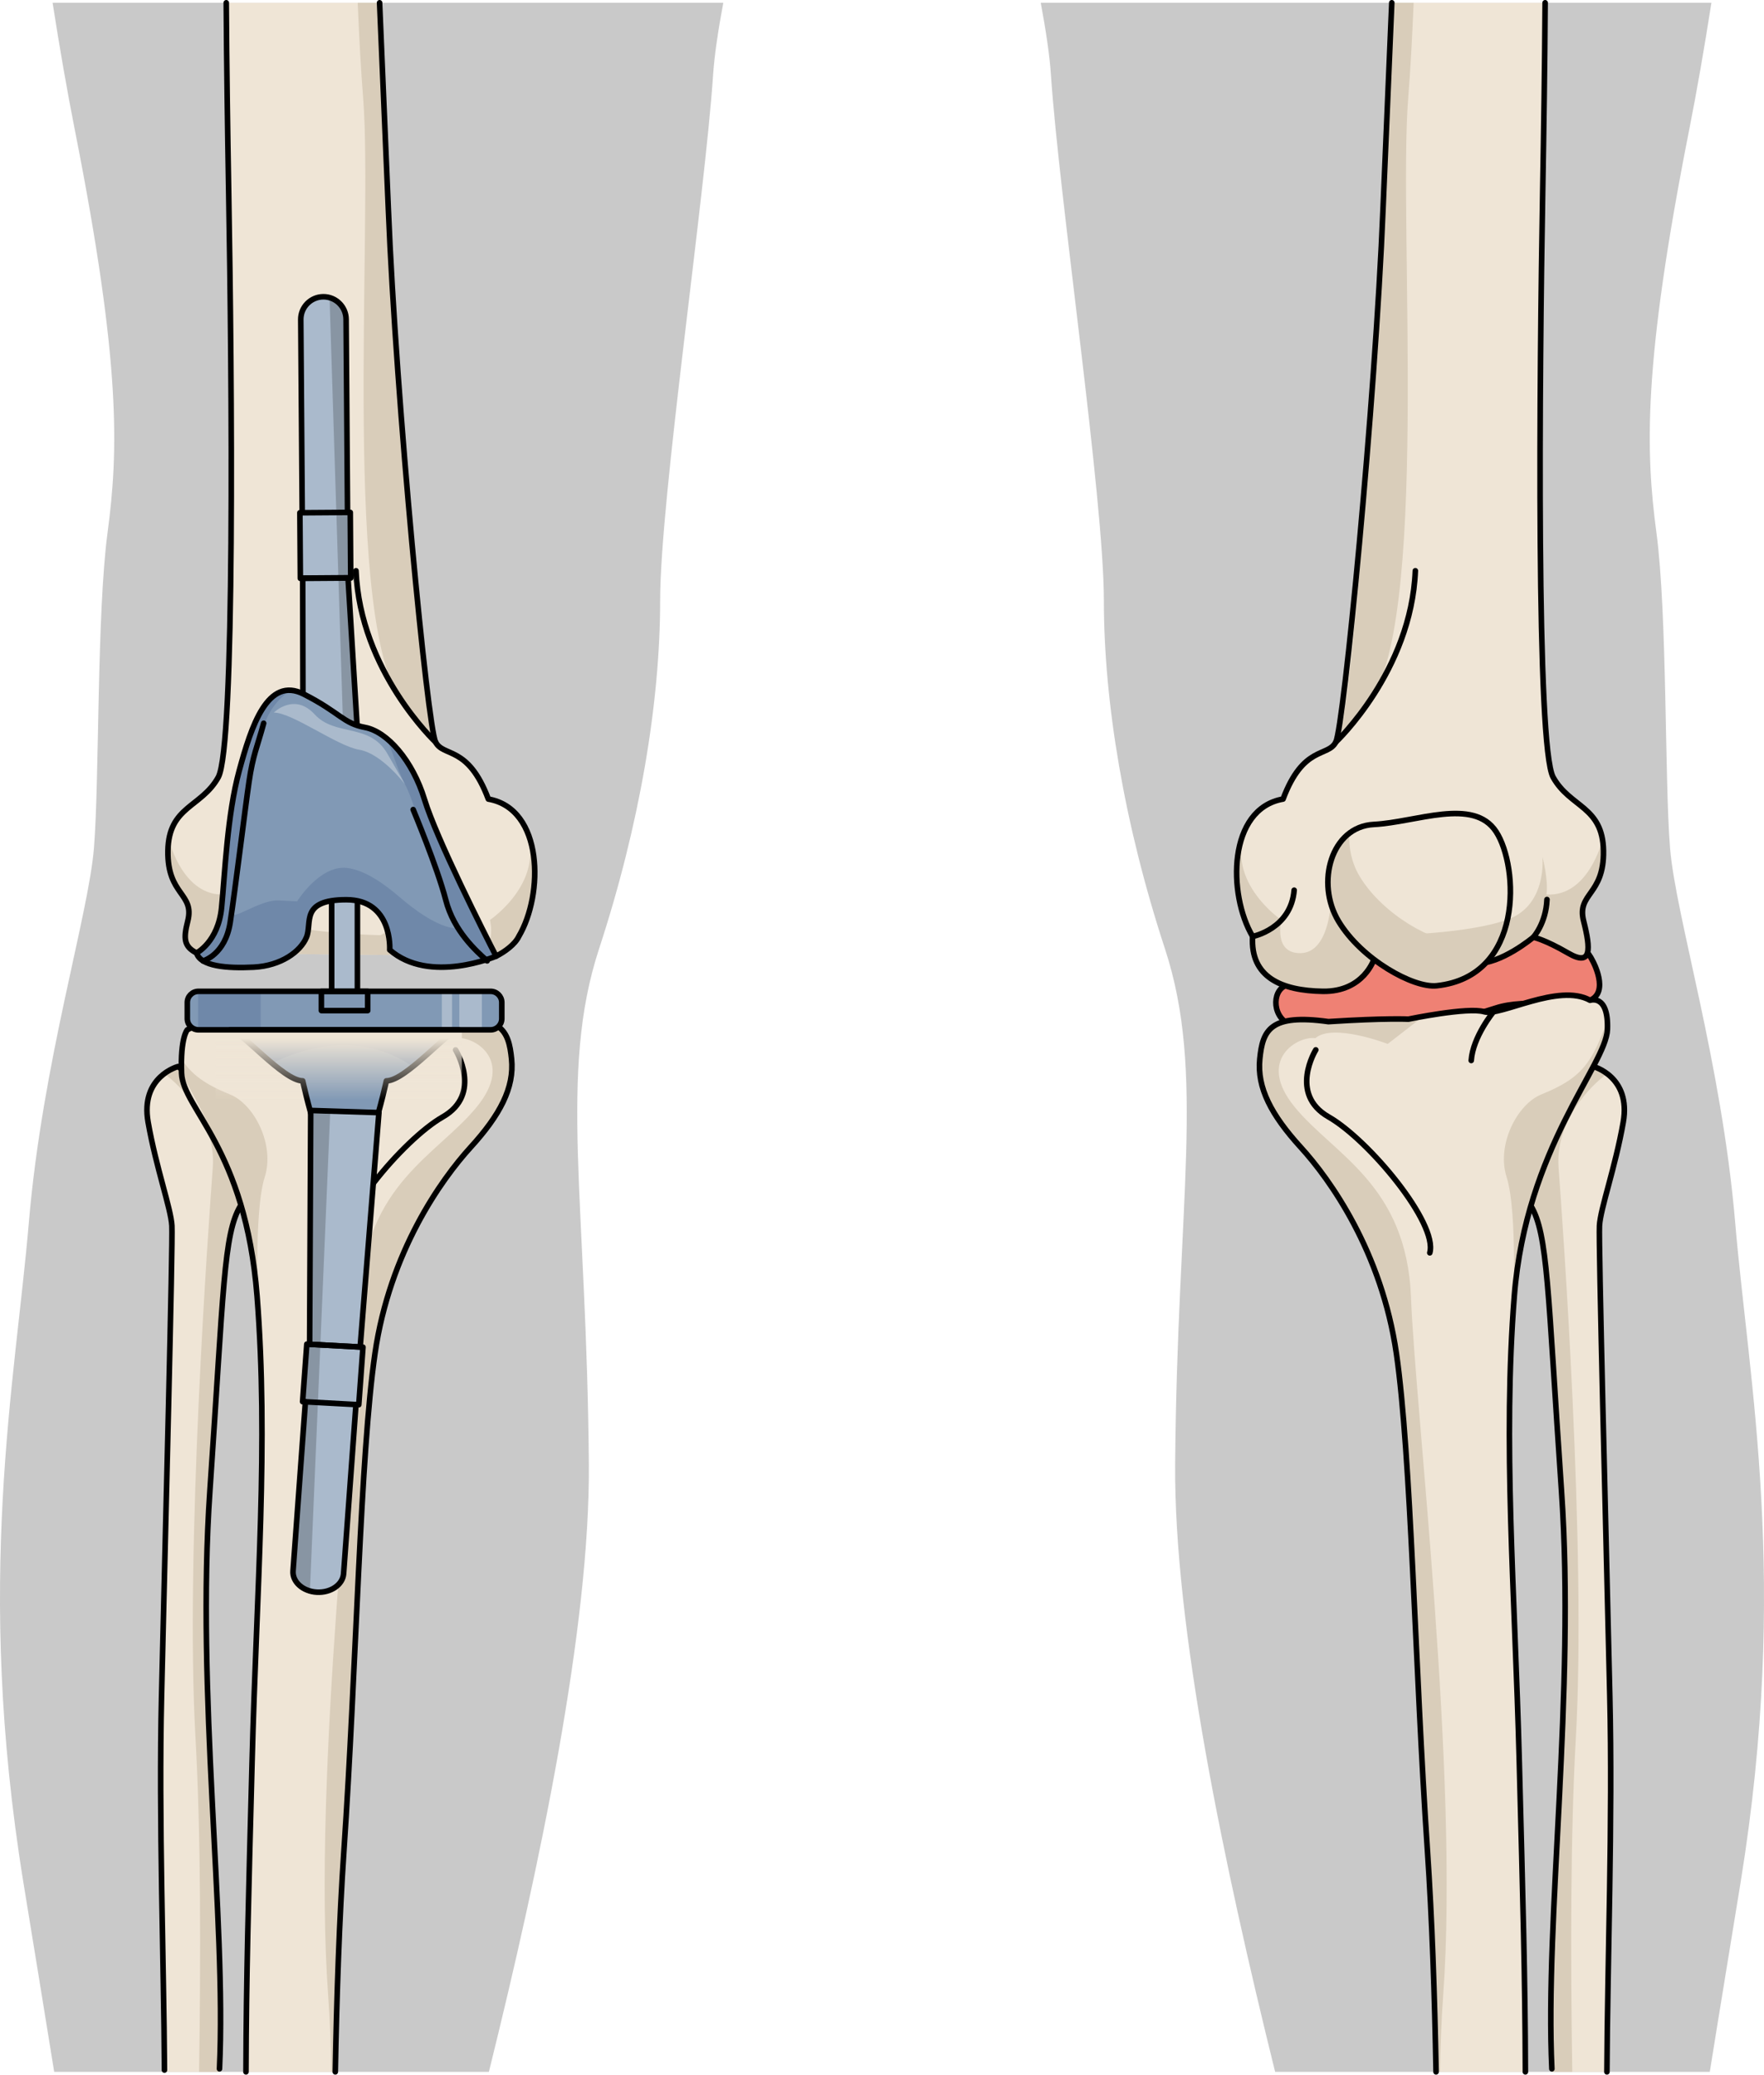 <?xml version="1.0" encoding="utf-8"?>
<!-- Generator: Adobe Illustrator 16.0.0, SVG Export Plug-In . SVG Version: 6.00 Build 0)  -->
<!DOCTYPE svg PUBLIC "-//W3C//DTD SVG 1.1//EN" "http://www.w3.org/Graphics/SVG/1.1/DTD/svg11.dtd">
<svg version="1.1" id="Layer_1" xmlns="http://www.w3.org/2000/svg" xmlns:xlink="http://www.w3.org/1999/xlink" x="0px" y="0px"
	 width="316.222px" height="371.814px" viewBox="11.732 -0.5 316.222 371.814" enable-background="new 11.732 -0.5 316.222 371.814"
	 xml:space="preserve">
<g>
	<g>
		<path fill="#C9C9C9" d="M323.756,336.878c8.768-54.029,1.463-89.562-0.968-118.278c-2.436-28.715-10.709-55-11.68-67.171
			c-0.979-12.168-0.488-41.856-2.438-56.462c-1.949-14.604-2.431-30.177,5.842-72.037c1.403-7.102,2.748-14.829,4.011-22.93H198.301
			c0.933,4.997,1.593,9.409,1.828,12.952c1.46,21.904,9.487,75.93,9.487,94.185c0,18.249,3.652,40.152,10.956,62.42
			c7.3,22.274,2.186,45.271,1.822,92.359c-0.225,29.146,8.778,71.99,17.923,108.896h77.92
			C319.95,360.079,321.829,348.762,323.756,336.878z"/>
		<path fill="#C9C9C9" d="M117.292,261.916c-0.362-47.089-5.477-70.085,1.827-92.359c7.3-22.268,10.954-44.171,10.954-62.42
			c0-18.255,8.03-72.28,9.489-94.185c0.236-3.543,0.897-7.955,1.83-12.952H21.162c1.263,8.101,2.608,15.828,4.011,22.93
			c8.273,41.86,7.791,57.434,5.839,72.037c-1.944,14.605-1.457,44.293-2.435,56.462c-0.974,12.171-9.245,38.457-11.675,67.171
			c-2.436,28.717-9.739,64.249-0.977,118.278c1.927,11.884,3.806,23.201,5.52,33.935h77.927
			C108.517,333.906,117.517,291.063,117.292,261.916z"/>
	</g>
	<g>
		<g>
			<g>
				<g>
					<g>
						<g>
							<path fill="#EFE5D6" d="M297.36,190.641l-12.673,9.397c0,0-1.574,10.475,1.479,15.57c3.047,5.093,2.991,14.884,5.483,51.085
								c2.492,36.203-2.981,76.58-1.724,103.574c0.009,0.179,0.018,0.365,0.025,0.545h9.843c0.095-19.482,1.051-44.967,0.518-67.39
								c-0.704-29.732-2.028-81.132-1.853-84.25s2.823-10.371,4.263-18.556C304.163,192.429,297.36,190.641,297.36,190.641z"/>
							<path fill="#D9CDBA" d="M284.687,200.038c0,0-1.574,10.475,1.479,15.57c3.047,5.093,2.991,14.884,5.483,51.085
								c2.492,36.203-2.981,76.58-1.724,103.574c0.009,0.179,0.018,0.365,0.025,0.545h3.633c-0.307-20.51-0.329-42.693,0.637-59.761
								c1.916-33.78-2.378-92.626-3.093-102.303c-0.707-9.677,7.986-16.264,7.986-16.264l0.617-0.633
								c-1.236-0.904-2.371-1.211-2.371-1.211L284.687,200.038z"/>
							<path fill="none" stroke="#000000" stroke-linecap="round" stroke-linejoin="round" stroke-miterlimit="10" d="
								M289.926,370.268c-1.258-26.994,4.216-67.371,1.724-103.574c-2.492-36.201-2.437-45.992-5.483-51.085
								c-3.053-5.096-1.479-15.57-1.479-15.57l12.673-9.397c0,0,6.803,1.788,5.361,9.977c-1.439,8.185-4.087,15.438-4.263,18.556
								s1.148,54.518,1.853,84.25c0.533,22.422-0.424,47.907-0.519,67.39"/>
							<path fill="#EF8174" d="M297.284,171.791c0,0,2.986,5.472-0.508,6.979c-3.498,1.507-11.331-0.436-16.911,1.396
								c-5.59,1.828-18.057,5.295-23.305,3.295c-5.249-2.002-8.379,0.541-12.443-0.037c-4.062-0.58-4.577-5.576-2.37-7.044
								C243.953,174.913,290.22,156.922,297.284,171.791z"/>
							<path fill="none" stroke="#000000" stroke-linecap="round" stroke-linejoin="round" stroke-miterlimit="10" d="
								M297.284,171.791c0,0,2.986,5.472-0.508,6.979c-3.498,1.507-11.331-0.436-16.911,1.396
								c-5.59,1.828-18.057,5.295-23.305,3.295c-5.249-2.002-8.379,0.541-12.443-0.037c-4.062-0.58-4.577-5.576-2.37-7.044
								C243.953,174.913,290.22,156.922,297.284,171.791z"/>
							<path fill="#EFE5D6" d="M296.776,178.771c-5.648-3.149-16.088,2.931-18.997,2.051c-2.904-0.88-13.57,1.33-13.57,1.33
								s-4.082-0.216-14.342,0.445c-10.48-1.46-11.777,1.527-12.299,6.688c-0.522,5.157,2.078,10.06,7.348,15.839
								c5.267,5.775,14.498,18.718,17.142,36.958c2.641,18.234,3.318,55.998,5.561,89.071c0.827,12.187,1.299,26.099,1.546,39.66
								h16.017c-0.05-17.162-0.445-30.672-1.091-55.454c-0.82-31.359-2.977-57.128-0.895-83.615
								c2.082-26.482,16.45-41.339,16.692-47.751C300.122,177.581,296.776,178.771,296.776,178.771z"/>
							<path fill="#D9CDBA" d="M288.097,195.614c7.461-2.997,9.065-5.89,11.76-13.167c0.033,0.462,0.051,0.964,0.031,1.546
								c-0.242,6.413-14.61,21.269-16.692,47.751c-0.082,1.087-0.15,2.172-0.223,3.256l-0.015,0.006c0,0,0.869-18.235-1.146-24.556
								C279.975,204.693,283.666,197.389,288.097,195.614z"/>
							<path fill="#D9CDBA" d="M243.843,197.923c-7.021-8.541,0.615-12.822,3.681-12.365c3.184-2.745,12.977,1.032,12.977,1.032
								l6.082-4.713l-0.012-0.176c-1.404,0.253-2.361,0.45-2.361,0.45s-4.082-0.216-14.342,0.445
								c-10.48-1.46-11.777,1.527-12.299,6.688c-0.522,5.157,2.078,10.06,7.348,15.839c5.267,5.775,14.498,18.718,17.142,36.958
								c2.641,18.234,3.318,55.998,5.561,89.071c0.827,12.187,1.299,26.099,1.546,39.66h0.722c0.06-4.598,0.229-9.225,0.564-13.837
								c2.848-39.236-5.002-104.731-5.781-124.966C263.89,211.777,250.851,206.466,243.843,197.923z"/>
							<path fill="none" stroke="#000000" stroke-linecap="round" stroke-linejoin="round" stroke-miterlimit="10" d="
								M269.165,370.814c-0.247-13.562-0.72-27.475-1.547-39.661c-2.242-33.073-2.92-70.837-5.561-89.071
								c-2.644-18.24-11.875-31.183-17.142-36.958c-5.27-5.779-7.87-10.682-7.348-15.839c0.521-5.16,1.818-8.147,12.299-6.688
								c10.26-0.661,14.342-0.445,14.342-0.445s10.666-2.21,13.57-1.33c2.909,0.88,13.349-5.2,18.997-2.051
								c0,0,3.346-1.189,3.111,5.222c-0.242,6.412-14.61,21.269-16.692,47.751c-2.082,26.487,0.074,52.256,0.895,83.615
								c0.646,24.783,1.041,38.29,1.091,55.454"/>
							<path fill="none" stroke="#000000" stroke-linecap="round" stroke-linejoin="round" stroke-miterlimit="10" d="
								M279.469,180.813c0,0-3.705,4.491-3.998,8.746"/>
							<path fill="none" stroke="#000000" stroke-linecap="round" stroke-linejoin="round" stroke-miterlimit="10" d="
								M247.604,187.656c0,0-4.898,7.9,2.293,12.011c7.197,4.106,19.625,19.067,18.147,24.361"/>
						</g>
						<g>
							<path fill="#EFE5D6" d="M288.719,0h-27.49c-0.537,13.157-1.12,25.851-1.568,36.92c-1.41,34.885-7.045,92.824-8.464,95.573
								c-1.428,2.751-5.835,0.538-9.458,10.214c-9.881,1.718-9.951,17.058-5.457,24.623c-0.445,7.325,5.211,9.72,12.585,9.834
								c7.374,0.111,9.194-5.821,9.194-5.821s13.797,0.521,18.244,0.783c4.443,0.261,10.301-4.656,10.301-4.656
								s2.003,0.383,6.249,2.849c4.245,2.466,4.045-0.691,2.768-5.739c-1.28-5.047,3.679-4.569,3.556-12.594
								c-0.127-8.025-5.983-7.731-9.019-13.18c-3.042-5.445-2.469-71.653-1.877-105.034C288.483,22.515,288.648,11.069,288.719,0z"
								/>
							<path fill="#D9CDBA" d="M248.864,177.165c-7.374-0.114-13.03-2.509-12.585-9.834c-3.179-5.35-4.066-14.584-0.824-20.142
								c-4.816,9.897,5.992,17.192,5.992,17.192s-1.537,6.07,3.492,5.938c5.028-0.135,5.353-8.955,5.353-8.955l10.762,5.744
								c0,0,13.985-0.227,21.041-2.851c7.06-2.625,6.134-11.222,6.134-11.222s1.11,4.138,0.727,6.778
								c7.428,0.435,9.933-9.375,10.041-9.8c0.094,0.603,0.17,1.243,0.18,1.972c0.123,8.024-4.836,7.547-3.555,12.594
								c1.277,5.048,1.478,8.205-2.768,5.739c-4.246-2.466-6.249-2.849-6.249-2.849s-5.857,4.917-10.301,4.656
								c-4.447-0.262-18.244-0.783-18.244-0.783S256.238,177.276,248.864,177.165z"/>
							<path fill="#D9CDBA" d="M265.149,0h-3.922c-0.537,13.157-1.12,25.851-1.568,36.92c-1.242,30.749-5.494,88.177-7.746,93.92
								c1.405-1.309,2.978-2.904,4.726-4.856c11.595-12.918,5.702-86.01,7.53-108.872C264.561,12.209,264.882,6.391,265.149,0z"/>
							<path fill="none" stroke="#000000" stroke-linecap="round" stroke-linejoin="round" stroke-miterlimit="10" d="M288.719,0
								c-0.069,11.068-0.235,22.516-0.437,33.772c-0.592,33.381-1.165,99.589,1.877,105.034c3.035,5.448,8.892,5.154,9.019,13.18
								c0.123,8.024-4.836,7.547-3.556,12.594c1.277,5.048,1.478,8.205-2.768,5.739c-4.246-2.466-6.249-2.849-6.249-2.849
								s-5.857,4.917-10.301,4.656c-4.447-0.262-18.244-0.783-18.244-0.783s-1.82,5.933-9.194,5.821
								c-7.374-0.114-13.03-2.509-12.585-9.834c-4.494-7.565-4.424-22.905,5.457-24.623c3.623-9.676,8.03-7.463,9.458-10.214
								c1.419-2.749,7.054-60.688,8.464-95.573c0.448-11.069,1.031-23.763,1.567-36.92"/>
							<path fill="#D9CDBA" d="M253.611,148.862c-0.135,2.61,0.447,5.358,1.877,7.729c4.137,6.86,13.434,11.999,17.598,11.552
								c3.996-0.429,6.912-2.034,8.968-4.276c-1.164,5.986-4.839,11.439-12.769,12.298c-4.164,0.444-13.463-4.691-17.6-11.555
								C248.477,159.292,249.457,152.043,253.611,148.862z"/>
							<path fill="none" stroke="#000000" stroke-linecap="round" stroke-linejoin="round" stroke-miterlimit="10" d="
								M269.285,176.164c-4.164,0.444-13.463-4.691-17.6-11.555c-4.142-6.864-1.334-16.968,6.319-17.353
								c7.65-0.386,17.859-4.921,21.927,1.303C284.002,154.781,284.979,174.475,269.285,176.164z"/>
							<path fill="none" stroke="#000000" stroke-linecap="round" stroke-linejoin="round" stroke-miterlimit="10" d="
								M251.194,132.494c0,0,13.536-12.722,14.257-30.703"/>
							<path fill="none" stroke="#000000" stroke-linecap="round" stroke-linejoin="round" stroke-miterlimit="10" d="
								M236.279,167.331c0,0,6.865-1.316,7.45-8.292"/>
							<path fill="none" stroke="#000000" stroke-linecap="round" stroke-linejoin="round" stroke-miterlimit="10" d="
								M286.604,167.471c0,0,2.269-2.461,2.445-6.762"/>
						</g>
					</g>
				</g>
			</g>
		</g>
		<g>
			<g>
				<g>
					<path fill="#EFE5D6" d="M43.646,190.641c0,0-6.81,1.788-5.363,9.977c1.441,8.185,4.088,15.438,4.262,18.556
						c0.178,3.118-1.148,54.518-1.853,84.25c-0.531,22.423,0.427,47.907,0.521,67.39h9.838c0.008-0.18,0.018-0.366,0.026-0.545
						c1.256-26.994-4.217-67.371-1.719-103.574c2.49-36.201,2.432-45.992,5.481-51.085c3.048-5.096,1.476-15.57,1.476-15.57
						L43.646,190.641z"/>
					<path fill="#D9CDBA" d="M43.647,190.642c0,0-1.135,0.307-2.372,1.211l0.615,0.633c0,0,8.693,6.587,7.984,16.264
						s-5.003,68.522-3.094,102.303c0.968,17.067,0.947,39.251,0.642,59.761h3.63c0.008-0.18,0.018-0.366,0.026-0.545
						c1.256-26.994-4.217-67.371-1.719-103.574c2.49-36.201,2.432-45.992,5.481-51.085c3.048-5.096,1.476-15.57,1.476-15.57
						L43.647,190.642z"/>
					<path fill="none" stroke="#000000" stroke-linecap="round" stroke-linejoin="round" stroke-miterlimit="10" d="M51.078,370.268
						c1.256-26.994-4.217-67.371-1.719-103.574c2.49-36.201,2.432-45.992,5.481-51.085c3.048-5.096,1.476-15.57,1.476-15.57
						l-12.67-9.397c0,0-6.81,1.788-5.363,9.977c1.441,8.185,4.088,15.438,4.262,18.556c0.178,3.118-1.148,54.518-1.853,84.25
						c-0.528,22.297,0.417,47.625,0.521,67.065"/>
				</g>
				<path fill="#EFE5D6" d="M91.136,182.597c-10.255-0.661-14.343-0.445-14.343-0.445s-10.667-2.21-13.567-1.33
					c-2.908,0.88-12.27,0.093-17.917,3.241c0,0-1.268,1.354-1.034,7.764c0.244,6.413,11.452,13.435,13.534,39.917
					c2.083,26.487-0.072,52.256-0.892,83.615c-0.646,24.782-1.042,38.292-1.092,55.454h16.015c0.247-13.562,0.72-27.474,1.547-39.66
					c2.243-33.073,2.919-70.837,5.562-89.071c2.644-18.24,11.872-31.183,17.136-36.958c5.273-5.779,7.872-10.682,7.351-15.839
					C102.914,184.124,101.617,181.137,91.136,182.597z"/>
				<path fill="#D9CDBA" d="M52.908,195.614c-4.512-1.813-6.879-3.597-8.644-6.327c-0.023,0.746-0.025,1.58,0.01,2.539
					c2.325,4.331,5.542,9.968,8.286,17.074c2.333,5.484,4.454,12.747,5.248,22.844c0.086,1.087,0.153,2.172,0.228,3.256l0.006,0.006
					c0,0-0.868-18.235,1.149-24.556C61.031,204.693,57.339,197.389,52.908,195.614z"/>
				<path fill="#D9CDBA" d="M91.136,182.597c-10.255-0.661-14.343-0.445-14.343-0.445s-0.958-0.197-2.358-0.45l-0.011,0.176
					l6.079,4.713c0,0,9.795-3.777,12.978-1.032c3.064-0.457,10.701,3.824,3.683,12.365c-7.008,8.543-20.051,13.854-20.832,34.087
					c-0.78,20.234-8.625,85.729-5.78,124.966c0.335,4.612,0.506,9.239,0.565,13.837h0.724c0.247-13.562,0.72-27.474,1.547-39.66
					c2.243-33.073,2.919-70.837,5.562-89.071c2.644-18.24,11.872-31.183,17.136-36.958c5.273-5.779,7.872-10.682,7.351-15.839
					C102.914,184.124,101.617,181.137,91.136,182.597z"/>
				<path fill="none" stroke="#000000" stroke-linecap="round" stroke-linejoin="round" stroke-miterlimit="10" d="M93.4,187.656
					c0,0,4.904,7.9-2.293,12.011c-7.194,4.106-19.627,19.067-18.146,24.361"/>
				<path fill="none" stroke="#000000" stroke-linecap="round" stroke-linejoin="round" stroke-miterlimit="10" d="M71.84,370.813
					c0.247-13.562,0.721-27.475,1.548-39.66c2.243-33.073,2.919-70.837,5.562-89.071c2.644-18.24,11.872-31.183,17.136-36.958
					c5.273-5.779,7.872-10.682,7.351-15.839c-0.521-5.16-1.818-8.147-12.299-6.688c-10.255-0.661-14.343-0.445-14.343-0.445
					s-10.667-2.21-13.567-1.33c-2.908,0.88-12.27,0.093-17.917,3.241c0,0-1.268,1.354-1.034,7.764
					c0.244,6.413,11.452,13.435,13.534,39.917c2.083,26.487-0.072,52.256-0.892,83.615c-0.646,24.783-1.043,38.29-1.092,55.454"/>
			</g>
			<g>
				<path fill="#EFE5D6" d="M52.722,33.771c0.596,33.381,1.17,99.589-1.869,105.034c-3.037,5.448-8.896,5.154-9.02,13.18
					c-0.126,8.024,4.832,7.547,3.555,12.594c-0.782,3.098-0.713,4.554,1.579,5.711l53.697,0.575c1.488-0.74,3.379-2.096,4.064-3.534
					c4.492-7.565,4.42-22.905-5.457-24.623c-3.627-9.676-8.037-7.463-9.459-10.214c-1.424-2.749-7.058-60.688-8.467-95.573
					C80.897,25.851,80.314,13.157,79.777,0H52.29C52.36,11.068,52.524,22.515,52.722,33.771z"/>
				<path fill="#D9CDBA" d="M45.387,164.579c-0.782,3.098-0.713,4.554,1.579,5.711l1.216,0.014c4.224-2.45,6.22-2.833,6.22-2.833
					s1.929,1.616,4.41,2.946l41.854,0.447c1.488-0.74,3.379-2.096,4.064-3.534c0.178-0.299,0.346-0.614,0.509-0.937
					c0.043-0.086,0.086-0.174,0.128-0.262c0.132-0.273,0.26-0.554,0.382-0.841c0.027-0.062,0.056-0.123,0.081-0.188
					c0.145-0.35,0.28-0.708,0.408-1.076c0.025-0.071,0.048-0.146,0.072-0.218c0.104-0.312,0.205-0.631,0.298-0.956
					c0.022-0.08,0.047-0.161,0.07-0.243c0.218-0.788,0.399-1.604,0.542-2.434c0.012-0.071,0.023-0.143,0.035-0.215
					c0.14-0.853,0.237-1.717,0.289-2.586c0.002-0.034,0.003-0.069,0.005-0.104c0.024-0.429,0.038-0.856,0.04-1.284
					c0-0.015,0-0.027,0-0.04c0.002-0.906-0.047-1.806-0.149-2.687c-0.001-0.01-0.002-0.021-0.003-0.031
					c-0.265-2.219-0.873-4.31-1.885-6.043c4.818,9.897-5.99,17.192-5.99,17.192s1.539,6.07-3.493,5.938
					c-5.034-0.135-5.354-8.955-5.354-8.955l-10.76,5.744c0,0-13.988-0.227-21.046-2.851c-7.051-2.625-6.128-11.222-6.128-11.222
					s-1.11,4.138-0.728,6.778c-7.394,0.433-9.907-9.273-10.037-9.79c-0.007,0.033-0.013,0.064-0.018,0.099
					c-0.036,0.238-0.067,0.483-0.095,0.74c-0.034,0.359-0.064,0.725-0.07,1.123C41.707,160.011,46.665,159.532,45.387,164.579z"/>
				<path fill="#D9CDBA" d="M76.833,17.112c1.829,22.862-4.061,95.954,7.531,108.872c1.753,1.952,4.043,5.199,5.447,6.51
					c-2.25-5.743-7.222-64.824-8.467-95.573C80.896,25.851,80.313,13.157,79.777,0h-3.92C76.122,6.391,76.442,12.209,76.833,17.112z
					"/>
				<path fill="none" stroke="#000000" stroke-linecap="round" stroke-linejoin="round" stroke-miterlimit="10" d="M89.812,132.494
					c0,0-13.535-12.722-14.263-30.703"/>
				<path fill="none" stroke="#000000" stroke-linecap="round" stroke-linejoin="round" stroke-miterlimit="10" d="M52.29,0
					c0.069,11.067,0.234,22.515,0.433,33.771c0.596,33.381,1.17,99.589-1.869,105.034c-3.037,5.448-8.896,5.154-9.02,13.18
					c-0.126,8.024,4.832,7.547,3.555,12.594c-0.782,3.098-0.713,4.554,1.579,5.711"/>
				<path fill="none" stroke="#000000" stroke-linecap="round" stroke-linejoin="round" stroke-miterlimit="10" d="M100.665,170.865
					c1.488-0.74,3.379-2.096,4.064-3.534c4.492-7.565,4.42-22.905-5.457-24.623c-3.627-9.676-8.037-7.463-9.459-10.214
					c-1.424-2.749-7.058-60.688-8.467-95.573C80.897,25.851,80.313,13.157,79.777,0"/>
			</g>
			<g>
				<g>
					<g>
						<g>
							<g id="XMLID_49_">
								<g>
									<path fill="#AABACC" d="M66.09,151.033l0.842-0.032l8.924-0.321l1.18-0.038l-2.911-47.593l0.449-0.004L74.48,91.283
										l-0.449,0.003L73.774,56.72c-0.016-2.25-1.862-4.054-4.091-4.03c-2.249,0.016-4.054,1.85-4.032,4.092l0.253,34.561
										l-0.449,0.004l0.093,11.763l0.448-0.004L66.09,151.033z"/>
								</g>
							</g>
						</g>
						<path opacity="0.2" enable-background="new    " d="M75.854,150.68l1.18-0.038l-2.911-47.593l0.449-0.004L74.48,91.283
							l-0.449,0.003L73.774,56.72c-0.013-1.852-1.276-3.386-2.964-3.861l3.092,97.893L75.854,150.68z"/>
					</g>
					<g>
						<path fill="none" stroke="#000000" stroke-linecap="round" stroke-linejoin="round" stroke-miterlimit="10" d="M65.908,91.343
							L65.65,56.778c-0.018-2.243,1.79-4.076,4.034-4.093c2.23-0.017,4.075,1.789,4.092,4.032l0.256,34.567"/>
						
							<rect x="64.132" y="92.684" transform="matrix(-0.007 -1 1 -0.007 -26.661 167.936)" fill="none" stroke="#000000" stroke-linecap="round" stroke-linejoin="round" stroke-miterlimit="10" width="11.761" height="9.03"/>
						<polygon fill="none" stroke="#000000" stroke-linecap="round" stroke-linejoin="round" stroke-miterlimit="10" points="
							66.092,151.032 65.995,103.104 74.12,103.045 77.035,150.637 						"/>
					</g>
				</g>
				<path fill="none" stroke="#000000" stroke-linecap="round" stroke-linejoin="round" stroke-miterlimit="10" d="M48.145,171.705
					c0,0,3.952-1.056,4.851-6.883c0.899-5.828,2.648-20.255,3.376-25.208c0.729-4.954,1.456-6.134,2.623-10.492"/>
				<g>
					
						<rect x="71.188" y="156.537" fill="#AABACC" stroke="#000000" stroke-linecap="round" stroke-linejoin="round" stroke-miterlimit="10" width="4.616" height="28.871"/>
					<path fill="#8199B5" d="M101.684,182.063c0,1.104-0.896,2-2,2H47.309c-1.104,0-2-0.896-2-2v-2.896c0-1.104,0.896-2,2-2h52.375
						c1.104,0,2,0.896,2,2V182.063z"/>
					<path fill="#6F88A9" d="M47.243,184.057c0.022,0.001,0.043,0.007,0.065,0.007H58.46v-6.896h-11.15
						c-0.022,0-0.043,0.006-0.065,0.007L47.243,184.057L47.243,184.057z"/>
					<path fill="#AABACC" d="M94.069,177.167v6.896h4.043v-6.896H94.069z M90.939,184.063h1.826v-6.896h-1.826V184.063z"/>
					
						<rect x="69.346" y="177.167" fill="none" stroke="#000000" stroke-linecap="round" stroke-linejoin="round" stroke-miterlimit="10" width="8.302" height="3.451"/>
					<g>
						<path fill="#8199B5" d="M73.496,184.063h-20.5c1.833,0,9.5,9.144,13,9.144c0,0,3.834,17.834,7.5,17.834s7.5-17.834,7.5-17.834
							c3.5,0,11.167-9.144,13-9.144H73.496z"/>
						<path fill="#6F88A9" d="M60.526,190.06c4.941-2.476,15.467-6.178,25.194,0.607c3.39-2.706,7.077-6.604,8.275-6.604h-20.5
							h-20.5C54.106,184.063,57.357,187.414,60.526,190.06z"/>
						<path fill="none" stroke="#000000" stroke-linecap="round" stroke-linejoin="round" stroke-miterlimit="10" d="
							M73.496,184.063h-20.5c1.833,0,9.5,9.144,13,9.144c0,0,3.834,17.834,7.5,17.834s7.5-17.834,7.5-17.834
							c3.5,0,11.167-9.144,13-9.144H73.496z"/>
					</g>
					
						<linearGradient id="SVGID_1_" gradientUnits="userSpaceOnUse" x1="80.818" y1="209.321" x2="80.818" y2="198.253" gradientTransform="matrix(1 0 0 -1 -8.36 394.868)">
						<stop  offset="0" style="stop-color:#EFE5D6"/>
						<stop  offset="1" style="stop-color:#EFE5D6;stop-opacity:0"/>
					</linearGradient>
					<rect x="50.389" y="184.063" fill="url(#SVGID_1_)" width="44.137" height="14.135"/>
					<path fill="#8199B5" d="M46.967,170.29c0,0,3.875-1.966,4.483-8.112c0.609-6.146,1.002-16.647,3.165-24.565
						c2.163-7.915,5.055-17.049,11.601-13.699c6.547,3.348,7.004,5.219,10.961,5.958c3.958,0.739,8.524,5.916,10.656,12.918
						s10.896,24.336,12.832,28.076c0,0-11.918,5.109-19.073-1.132c0,0,0.583-8.986-7.775-8.986c-8.36,0-6.076,4.158-7.143,6.725
						c-1.065,2.567-4.566,5.115-9.438,5.363S47.659,172.674,46.967,170.29z"/>
					<path fill="#6F88A9" d="M80.97,131.782c1.217,2.545,1.96,5.576,3.35,8.258c2.333,4.5,3.167,11.166,4.667,13.166
						s4.5,12.667,4.5,12.667c-3.333-0.167-7.667-3.5-10-5.5s-6.167-5-9.667-5.333c-4.823-0.459-8.833,6-8.833,6s0,0-3.333-0.167
						s-8.658,3.947-8.333,2.167c0.324-1.782,1.333-13.167,2.167-17.167s1.667-9.833,3.167-15.167
						c1.09-3.875,2.974-5.987,5.136-7.494c-4.875-0.229-7.299,7.54-9.174,14.4c-2.163,7.918-2.556,18.42-3.165,24.565
						c-0.609,6.146-4.482,8.112-4.482,8.112c0.691,2.384,5.396,2.792,10.268,2.544s8.373-2.796,9.438-5.363
						c1.066-2.567-1.218-6.725,7.143-6.725s7.775,8.986,7.775,8.986c7.155,6.241,19.073,1.132,19.073,1.132
						c-1.935-3.74-10.7-21.073-12.832-28.076C86.367,137.973,83.749,134.021,80.97,131.782z"/>
					<path fill="none" stroke="#000000" stroke-linecap="round" stroke-linejoin="round" stroke-miterlimit="10" d="M46.967,170.29
						c0,0,3.875-1.966,4.483-8.112c0.609-6.146,1.002-16.647,3.165-24.565c2.163-7.915,5.055-17.049,11.601-13.699
						c6.547,3.348,7.004,5.219,10.961,5.958c3.958,0.739,8.524,5.916,10.656,12.918s10.896,24.336,12.832,28.076
						c0,0-11.918,5.109-19.073-1.132c0,0,0.583-8.986-7.775-8.986c-8.36,0-6.076,4.158-7.143,6.725
						c-1.065,2.567-4.566,5.115-9.438,5.363S47.659,172.674,46.967,170.29z"/>
					<path fill="none" stroke="#000000" stroke-linecap="round" stroke-linejoin="round" stroke-miterlimit="10" d="M48.145,171.705
						c0,0,3.952-1.056,4.851-6.883c0.899-5.828,2.648-20.255,3.376-25.208c0.729-4.954,1.456-6.134,2.623-10.492"/>
					<path fill="none" stroke="#000000" stroke-linecap="round" stroke-linejoin="round" stroke-miterlimit="10" d="M85.799,144.59
						c0,0,4.371,10.478,5.828,16.156s5.537,9.245,7.432,10.958"/>
					<path fill="#AABACC" d="M60.82,127.207c0,0,3.666-3.667,7.333,0.333s9.833,1.501,13,7c3.167,5.5,3.167,5.5,3.167,5.5
						s-4.167-5.5-8.167-6.167C72.153,133.207,64.153,127.207,60.82,127.207z"/>
					<path fill="none" stroke="#000000" stroke-linecap="round" stroke-linejoin="round" stroke-miterlimit="10" d="
						M101.684,182.063c0,1.104-0.896,2-2,2H47.309c-1.104,0-2-0.896-2-2v-2.896c0-1.104,0.896-2,2-2h52.375c1.104,0,2,0.896,2,2
						V182.063z"/>
				</g>
			</g>
			<g>
				<g>
					<g>
						<g id="XMLID_48_">
							<g>
								<path fill="#AABACC" d="M79.664,198.901l-0.938-0.028l-9.974-0.314l-1.317-0.046l-0.201,41.901l-0.501-0.025L65.983,250.7
									l0.499,0.026l-2.215,30.31c-0.146,1.972,1.781,3.677,4.27,3.806c2.507,0.138,4.651-1.35,4.791-3.315l2.221-30.304
									l0.501,0.026l0.748-10.314l-0.5-0.024L79.664,198.901z"/>
							</g>
						</g>
					</g>
					<path opacity="0.2" enable-background="new    " d="M68.751,198.558l-1.317-0.046l-0.201,41.901l-0.501-0.025L65.983,250.7
						l0.499,0.026l-2.215,30.31c-0.12,1.624,1.177,3.053,3.023,3.583l3.644-85.992L68.751,198.558z"/>
				</g>
				<g>
					<path fill="none" stroke="#000000" stroke-linecap="round" stroke-linejoin="round" stroke-miterlimit="10" d="M75.543,251.222
						l-2.215,30.307c-0.145,1.969-2.291,3.453-4.793,3.318c-2.489-0.135-4.416-1.842-4.271-3.809l2.217-30.31"/>
					<polygon fill="none" stroke="#000000" stroke-linecap="round" stroke-linejoin="round" stroke-miterlimit="10" points="
						76.802,240.937 76.048,251.248 65.978,250.702 66.732,240.392 					"/>
					<polygon fill="none" stroke="#000000" stroke-linecap="round" stroke-linejoin="round" stroke-miterlimit="10" points="
						79.66,198.901 76.298,240.909 67.236,240.417 67.432,198.516 					"/>
				</g>
			</g>
		</g>
	</g>
</g>
</svg>
